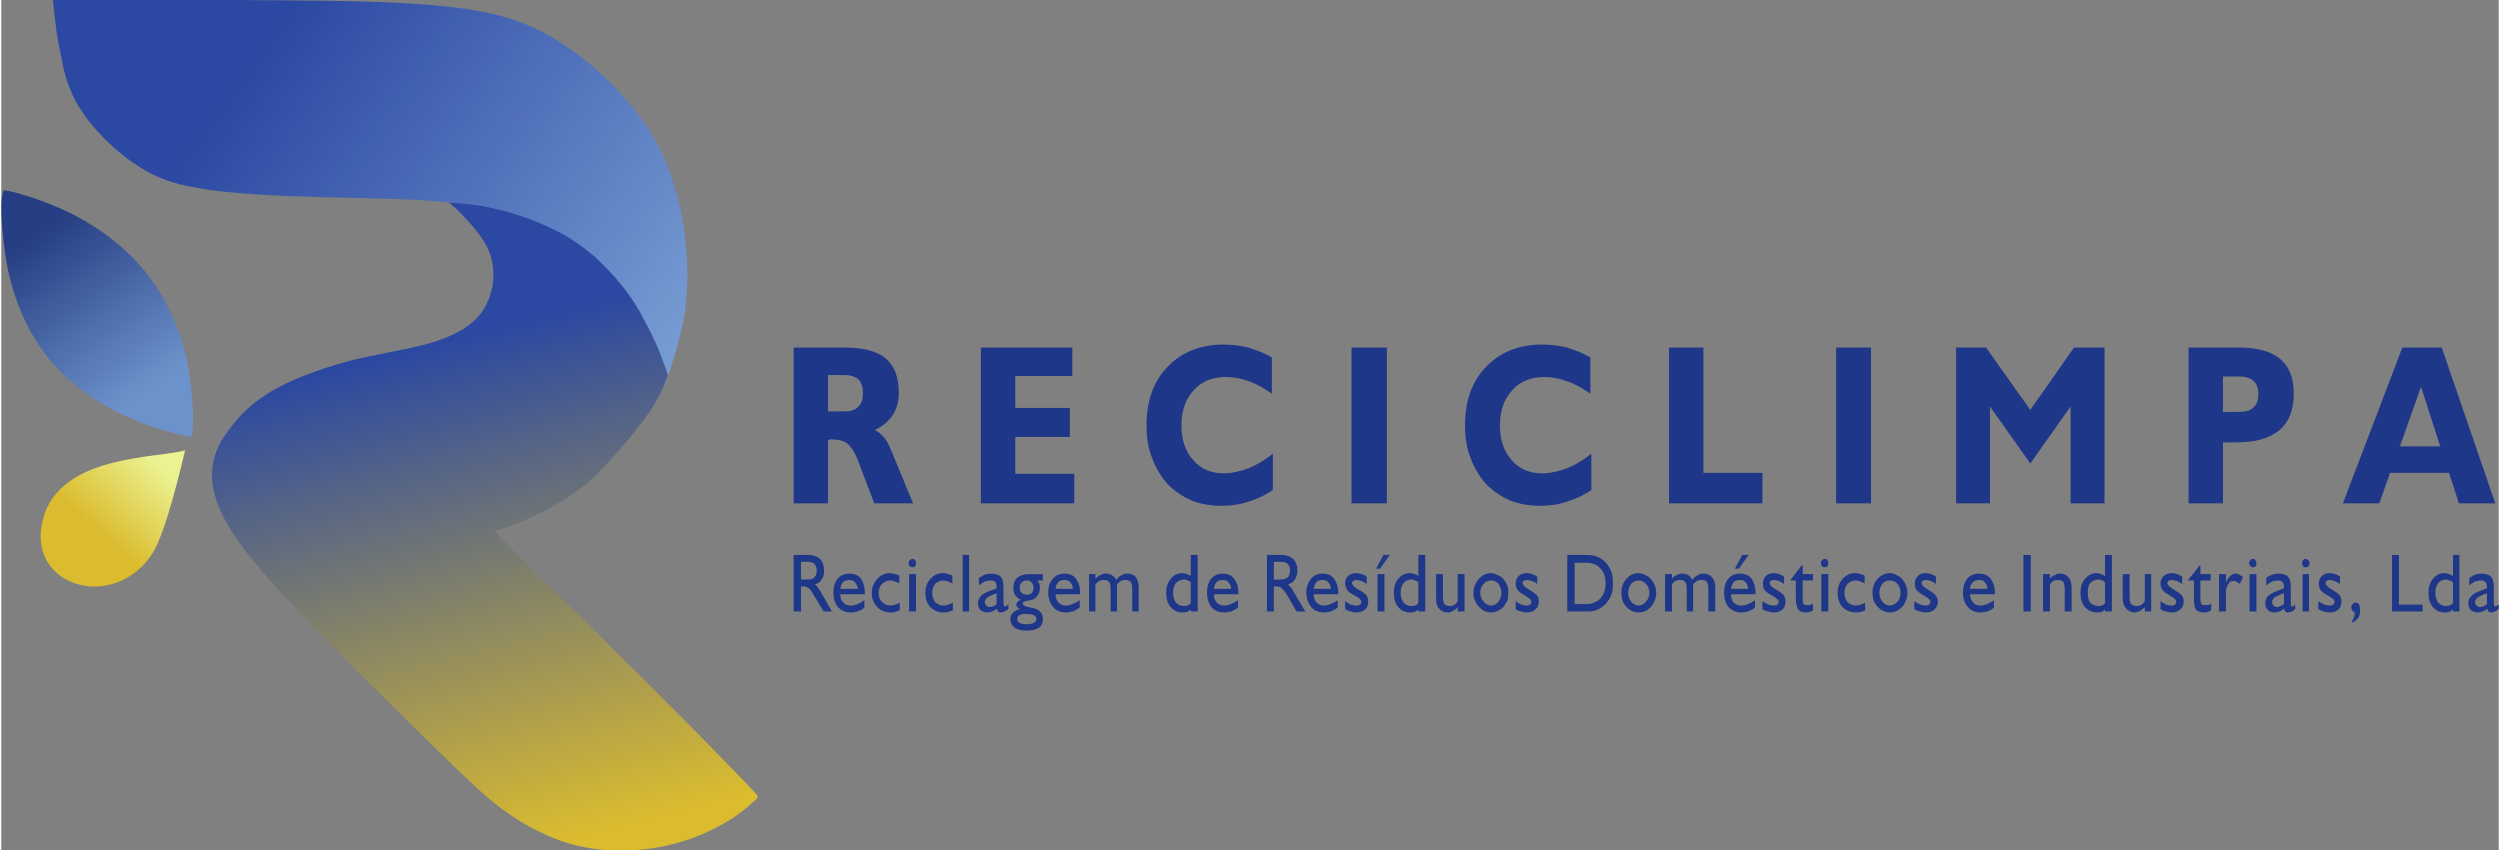 <?xml version="1.0" encoding="UTF-8"?>
<!DOCTYPE svg PUBLIC "-//W3C//DTD SVG 1.1//EN" "http://www.w3.org/Graphics/SVG/1.1/DTD/svg11.dtd">
<!-- Creator: CorelDRAW X8 -->
<svg xmlns="http://www.w3.org/2000/svg" xml:space="preserve" width="294px" height="100px" version="1.1" shape-rendering="geometricPrecision" text-rendering="geometricPrecision" image-rendering="optimizeQuality" fill-rule="evenodd" clip-rule="evenodd"
viewBox="0 0 5081 1730"
 xmlns:xlink="http://www.w3.org/1999/xlink">
 <rect x="0" y="0" width="5081" height="1730" fill="#808080" stroke="none"/>
 <defs>
    <linearGradient id="id0" gradientUnits="userSpaceOnUse" x1="457.289" y1="190.918" x2="1322.37" y2="825.821">
     <stop offset="0" stop-opacity="1" stop-color="#2B48A2"/>
     <stop offset="1" stop-opacity="1" stop-color="#789ED4"/>
    </linearGradient>
    <linearGradient id="id1" gradientUnits="userSpaceOnUse" x1="882.471" y1="694.843" x2="1141.22" y2="1710.95">
     <stop offset="0" stop-opacity="1" stop-color="#2B48A2"/>
     <stop offset="1" stop-opacity="1" stop-color="#DBBC2F"/>
    </linearGradient>
    <linearGradient id="id2" gradientUnits="userSpaceOnUse" x1="320.874" y1="944.701" x2="196.6" y2="1079.38">
     <stop offset="0" stop-opacity="1" stop-color="#EBF291"/>
     <stop offset="1" stop-opacity="1" stop-color="#DBBC2F"/>
    </linearGradient>
    <linearGradient id="id3" gradientUnits="userSpaceOnUse" x1="316.46" y1="780.432" x2="92.312" y2="453.181">
     <stop offset="0" stop-opacity="1" stop-color="#6C92CB"/>
     <stop offset="1" stop-opacity="1" stop-color="#253D82"/>
    </linearGradient>
 </defs>
 <g id="Camada_x0020_1">
  <g id="_2891650904256">
   <path fill="url(#id0)" d="M105 0l0 0 0 0 0 0 1 11 0 0c1,11 4,33 6,49 2,16 4,26 9,51 5,26 12,68 40,111 27,43 74,88 116,115 41,27 77,37 110,43 33,7 62,10 100,13 38,3 83,6 132,7 48,2 100,2 148,4 48,1 93,3 136,7 43,4 84,10 122,20 38,11 73,25 105,41 31,17 58,35 83,58 25,23 48,50 67,78 20,29 35,58 45,88 11,30 17,60 20,75 4,15 4,15 12,-7 7,-23 23,-69 32,-118 8,-49 9,-101 3,-154 -5,-53 -18,-106 -37,-155 -19,-48 -45,-90 -81,-131 -35,-41 -79,-81 -122,-110 -42,-29 -81,-48 -133,-63 -52,-14 -115,-22 -208,-27 -92,-5 -215,-5 -337,-6 -123,0 -246,0 -307,0 -62,0 -62,0 -62,0z"/>
   <path fill="url(#id1)" d="M924 413c14,1 40,3 68,9 29,6 60,15 86,25 26,10 48,20 69,32 21,12 40,26 60,43 19,18 39,38 54,57 15,18 26,35 38,55 11,20 23,43 33,65 10,22 17,44 21,54 4,11 4,11 -1,22 -4,11 -13,33 -34,64 -21,31 -54,70 -80,98 -25,27 -41,44 -67,62 -26,19 -62,39 -92,53 -29,14 -53,21 -65,25 -12,4 -12,4 -5,10 7,7 20,21 81,81 62,60 170,167 253,250 83,83 141,143 170,173 29,30 29,30 22,36 -7,6 -20,18 -35,29 -15,11 -32,21 -54,32 -22,11 -50,22 -83,30 -34,9 -73,13 -111,12 -37,0 -73,-6 -110,-18 -36,-13 -73,-31 -109,-56 -35,-24 -69,-55 -114,-99 -46,-44 -103,-101 -184,-181 -80,-80 -184,-183 -241,-259 -57,-75 -67,-123 -65,-160 3,-37 18,-62 36,-85 17,-23 36,-43 62,-61 26,-19 59,-35 90,-47 31,-12 60,-21 88,-29 27,-7 53,-12 83,-18 29,-6 64,-12 94,-22 31,-10 58,-23 76,-39 18,-15 27,-31 34,-48 6,-16 10,-32 9,-52 0,-20 -5,-44 -21,-68 -16,-25 -42,-51 -55,-64 -14,-12 -14,-12 -14,-12 0,0 0,0 13,1l0 0z"/>
   <path fill="url(#id2)" d="M374 916c-55,17 -255,8 -289,140 -37,138 146,191 223,69 28,-43 62,-193 66,-209z"/>
   <path fill="url(#id3)" d="M386 890c10,-28 0,-119 -9,-160 -31,-132 -104,-225 -222,-289 -40,-22 -116,-50 -150,-54 -12,27 1,124 9,164 38,169 139,263 295,318 28,9 52,14 77,21l0 0z"/>
   <path fill="#1F3788" fill-rule="nonzero" d="M1715 837c13,0 23,-3 29,-10 6,-6 9,-15 9,-27 0,-12 -3,-22 -9,-28 -7,-6 -16,-9 -29,-9l-33 0 0 74 33 0zm-103 187l0 -317 103 0c38,0 66,7 84,22 18,15 27,38 27,70 0,17 -4,32 -12,45 -8,12 -20,23 -37,31 7,3 13,8 19,15 5,6 10,15 14,25l45 109 -79 0 -35 -92c-6,-14 -13,-24 -20,-30 -7,-5 -18,-8 -31,-8 -1,0 -3,0 -4,0 -2,1 -3,1 -4,1l0 129 -70 0zm381 0l0 -317 186 0 0 58 -116 0 0 65 111 0 0 59 -111 0 0 75 120 0 0 60 -190 0zm594 -27c-16,11 -34,19 -51,24 -18,6 -36,8 -55,8 -22,0 -42,-4 -60,-11 -18,-8 -34,-19 -48,-33 -14,-16 -25,-34 -32,-54 -8,-20 -11,-42 -11,-66 0,-49 14,-89 43,-119 29,-30 67,-45 114,-45 17,0 34,2 50,6 16,5 32,11 48,20l0 74c-16,-11 -31,-20 -46,-25 -16,-6 -32,-9 -47,-9 -28,0 -50,9 -66,27 -16,17 -25,41 -25,71 0,30 8,54 24,71 15,18 36,27 62,27 16,0 33,-4 50,-10 17,-7 34,-17 50,-30l0 74zm160 27l0 -317 72 0 0 317 -72 0zm488 -27c-16,11 -34,19 -51,24 -18,6 -36,8 -55,8 -22,0 -42,-4 -60,-11 -18,-8 -34,-19 -48,-33 -14,-16 -25,-34 -32,-54 -8,-20 -11,-42 -11,-66 0,-49 14,-89 43,-119 29,-30 67,-45 114,-45 17,0 34,2 50,6 16,5 32,11 48,20l0 74c-16,-11 -31,-20 -47,-25 -15,-6 -31,-9 -46,-9 -28,0 -50,9 -66,27 -16,17 -25,41 -25,71 0,30 8,54 24,71 15,18 36,27 62,27 16,0 33,-4 50,-10 17,-7 34,-17 50,-30l0 74zm158 27l0 -317 70 0 0 255 120 0 0 62 -190 0zm340 0l0 -317 71 0 0 317 -71 0zm244 0l0 -317 61 0 90 127 89 -127 62 0 0 317 -69 0 0 -197 -82 116 -82 -116 0 197 -69 0zm576 -186c13,0 23,-3 29,-9 7,-6 10,-15 10,-27 0,-12 -3,-21 -10,-27 -7,-6 -16,-9 -28,-9l-34 0 0 72 33 0zm-103 186l0 -317 103 0c37,0 65,8 83,23 19,16 28,39 28,71 0,33 -10,58 -29,74 -20,17 -49,25 -88,25l-27 0 0 124 -70 0zm430 -116l82 0 -39 -121 -43 121zm-116 116l121 -317 80 0 109 317 -74 0 -20 -62 -120 0 -22 62 -74 0z"/>
   <path fill="#1F3788" fill-rule="nonzero" d="M1612 1244l0 -115 30 0c10,0 18,3 24,8 5,6 8,14 8,24 0,7 -1,13 -5,18 -3,5 -7,8 -14,10 2,1 3,3 5,4 1,2 3,5 6,9l24 42 -17 0 -18 -30c-5,-9 -9,-15 -12,-17 -4,-3 -7,-4 -12,-4l-4 0 0 51 -15 0zm15 -65l12 0c7,0 12,-1 15,-4 3,-3 5,-8 5,-14 0,-6 -2,-11 -5,-14 -3,-3 -8,-4 -15,-4l-12 0 0 36zm129 57c-4,4 -9,6 -14,8 -4,1 -9,2 -14,2 -11,0 -19,-4 -26,-11 -6,-8 -9,-17 -9,-30 0,-11 3,-21 9,-28 6,-7 14,-10 24,-10 9,0 17,3 23,10 5,8 8,17 8,30l0 2 -50 0c0,7 2,13 6,17 4,4 9,6 15,6 5,0 9,-1 14,-3 4,-2 9,-4 14,-8l0 15zm-49 -38l36 0c-1,-5 -3,-10 -6,-13 -3,-4 -7,-5 -11,-5 -6,0 -10,1 -13,4 -3,3 -5,8 -6,14zm121 28l0 16c-3,1 -7,2 -10,3 -3,1 -6,1 -9,1 -11,0 -20,-4 -27,-11 -7,-8 -11,-17 -11,-29 0,-11 4,-20 11,-28 7,-8 16,-12 26,-12 3,0 6,1 10,2 3,0 6,2 9,3l0 16c-3,-2 -6,-3 -9,-4 -3,-1 -6,-2 -10,-2 -6,0 -12,3 -16,7 -5,5 -7,11 -7,18 0,8 2,14 7,19 4,4 10,7 17,7 3,0 7,-1 10,-2 3,-1 6,-2 9,-4zm18 -80c0,-3 1,-5 2,-6 2,-2 4,-3 6,-3 2,0 4,1 5,3 2,1 2,3 2,6 0,2 0,4 -2,6 -1,2 -3,2 -5,2 -2,0 -4,0 -6,-2 -1,-2 -2,-4 -2,-6zm1 98l0 -76 14 0 0 76 -14 0zm89 -18l0 16c-3,1 -6,2 -10,3 -3,1 -6,1 -9,1 -11,0 -20,-4 -27,-11 -7,-8 -10,-17 -10,-29 0,-11 3,-20 10,-28 7,-8 16,-12 26,-12 4,0 7,1 10,2 3,0 6,2 9,3l0 16c-3,-2 -6,-3 -9,-4 -3,-1 -6,-2 -9,-2 -7,0 -13,3 -17,7 -4,5 -6,11 -6,18 0,8 2,14 6,19 5,4 10,7 17,7 4,0 7,-1 10,-2 3,-1 6,-2 9,-4zm20 18l0 -115 13 0 0 115 -13 0zm69 -15l0 -22c-9,3 -15,6 -18,8 -4,3 -6,6 -6,10 0,3 1,5 3,7 2,2 4,3 8,3 2,0 4,-1 7,-2 2,-1 4,-2 6,-4zm1 9c-4,3 -7,5 -10,6 -3,1 -6,2 -10,2 -6,0 -10,-2 -14,-5 -3,-3 -5,-8 -5,-14 0,-5 2,-10 6,-14 3,-4 9,-7 16,-10l16 -6c0,-1 0,-1 0,-2 0,0 0,-1 0,-1 0,-5 -1,-8 -3,-10 -1,-2 -5,-3 -9,-3 -4,0 -8,1 -12,2 -4,2 -8,5 -12,8l0 -15c4,-3 8,-5 12,-7 4,-1 9,-2 13,-2 9,0 15,2 19,6 4,4 6,11 6,21l0 32c0,3 0,5 1,6 0,1 1,2 2,2 1,0 1,0 2,-1 1,0 3,-2 5,-3l0 9c-3,2 -5,4 -8,5 -2,1 -5,2 -7,2 -3,0 -5,-1 -6,-2 -1,-1 -2,-3 -2,-6zm41 21c0,3 1,6 4,8 4,2 9,3 15,3 6,0 11,-1 15,-3 3,-2 5,-4 5,-7 0,-4 -2,-7 -6,-9 -4,-1 -10,-2 -18,-2 -5,0 -8,1 -11,3 -3,1 -4,4 -4,7zm7 -39c-5,-2 -8,-5 -11,-9 -3,-4 -4,-9 -4,-15 0,-9 3,-16 8,-21 6,-4 14,-7 25,-7l27 0 0 13 -11 0c1,2 3,4 4,7 1,2 1,5 1,8 0,6 -2,12 -5,16 -4,5 -8,8 -14,9 -1,0 -3,1 -5,1 -7,1 -11,3 -11,6 0,3 5,6 16,8 2,1 4,1 6,1 6,2 11,4 14,8 4,4 5,8 5,14 0,8 -2,14 -8,18 -6,4 -14,6 -25,6 -11,0 -19,-2 -24,-6 -6,-4 -9,-10 -9,-17 0,-6 2,-10 5,-13 4,-4 8,-6 15,-8 -3,-1 -5,-2 -6,-4 -1,-1 -2,-3 -2,-5 0,-2 1,-4 2,-5 2,-2 4,-3 7,-5zm12 -39c-4,0 -7,1 -10,4 -3,3 -4,6 -4,11 0,4 1,8 4,10 2,3 6,4 10,4 4,0 8,-1 11,-4 2,-3 3,-6 3,-10 0,-5 -1,-8 -4,-11 -2,-3 -6,-4 -10,-4zm108 55c-5,4 -9,6 -14,8 -5,1 -10,2 -15,2 -10,0 -19,-4 -25,-11 -6,-8 -10,-17 -10,-30 0,-11 3,-21 10,-28 6,-7 13,-10 23,-10 10,0 18,3 23,10 6,8 9,17 9,30l0 2 -50 0c0,7 2,13 6,17 4,4 9,6 15,6 4,0 9,-1 13,-3 5,-2 10,-4 15,-8l0 15zm-49 -38l35 0c0,-5 -2,-10 -5,-13 -3,-4 -7,-5 -12,-5 -5,0 -9,1 -12,4 -3,3 -6,8 -6,14zm68 46l0 -76 13 0 0 9c4,-3 7,-6 10,-7 4,-2 7,-3 11,-3 5,0 9,1 12,3 4,2 7,5 9,10 4,-5 8,-8 11,-10 4,-2 8,-3 12,-3 7,0 13,2 17,7 4,5 6,12 6,20l0 50 -13 0 0 -46c0,-6 -1,-11 -3,-14 -3,-3 -6,-4 -11,-4 -4,0 -7,0 -9,2 -3,1 -5,4 -8,7l0 55 -13 0 0 -46c0,-6 -1,-11 -3,-14 -3,-3 -6,-4 -11,-4 -3,0 -6,0 -9,2 -3,1 -5,4 -8,7l0 55 -13 0zm207 -17l0 -42c-2,-2 -4,-4 -6,-4 -3,-1 -5,-2 -8,-2 -6,0 -12,3 -16,7 -4,5 -6,12 -6,20 0,8 2,15 6,20 4,4 10,7 16,7 3,0 5,-1 8,-1 2,-1 4,-3 6,-5zm0 13c-2,2 -5,4 -8,5 -2,1 -6,1 -9,1 -10,0 -18,-4 -24,-11 -6,-7 -9,-17 -9,-29 0,-11 3,-21 9,-28 6,-8 14,-12 24,-12 3,0 7,1 9,2 3,1 6,2 8,4l0 -43 14 0 0 115 -14 0 0 -4zm96 -4c-5,4 -9,6 -14,8 -5,1 -10,2 -15,2 -10,0 -19,-4 -25,-11 -6,-8 -9,-17 -9,-30 0,-11 3,-21 9,-28 6,-7 14,-10 23,-10 10,0 18,3 23,10 6,8 9,17 9,30l0 2 -50 0c0,7 2,13 6,17 4,4 9,6 15,6 4,0 9,-1 13,-3 5,-2 10,-4 15,-8l0 15zm-49 -38l35 0c0,-5 -2,-10 -5,-13 -3,-4 -7,-5 -12,-5 -5,0 -9,1 -12,4 -3,3 -5,8 -6,14zm108 46l0 -115 30 0c10,0 18,3 23,8 6,6 9,14 9,24 0,7 -2,13 -5,18 -3,5 -8,8 -14,10 1,1 3,3 4,4 2,2 4,5 6,9l25 42 -18 0 -17 -30c-5,-9 -10,-15 -13,-17 -3,-3 -7,-4 -11,-4l-5 0 0 51 -14 0zm14 -65l12 0c7,0 12,-1 16,-4 3,-3 5,-8 5,-14 0,-6 -2,-11 -5,-14 -3,-3 -8,-4 -16,-4l-12 0 0 36zm130 57c-5,4 -9,6 -14,8 -5,1 -10,2 -15,2 -10,0 -19,-4 -25,-11 -6,-8 -10,-17 -10,-30 0,-11 4,-21 10,-28 6,-7 14,-10 23,-10 10,0 18,3 23,10 6,8 9,17 9,30l0 2 -50 0c0,7 2,13 6,17 4,4 9,6 15,6 4,0 9,-1 13,-3 5,-2 10,-4 15,-8l0 15zm-49 -38l35 0c0,-5 -2,-10 -5,-13 -3,-4 -7,-5 -12,-5 -5,0 -9,1 -12,4 -3,3 -5,8 -6,14zm64 41l0 -16c4,3 8,5 11,7 4,1 7,2 11,2 3,0 6,0 8,-2 2,-1 3,-3 3,-6 0,-3 -4,-7 -11,-11 -2,-1 -4,-2 -5,-3 -7,-3 -11,-7 -13,-10 -2,-4 -4,-8 -4,-13 0,-6 2,-11 6,-15 4,-4 10,-6 17,-6 4,0 7,1 11,2 3,1 7,3 10,5l0 15c-4,-3 -8,-5 -11,-6 -4,-1 -7,-2 -10,-2 -3,0 -5,1 -6,2 -2,1 -3,2 -3,4 0,4 5,9 14,14l2 1c7,4 12,8 14,11 2,3 3,7 3,12 0,7 -2,12 -6,16 -5,4 -11,6 -18,6 -4,0 -8,-1 -12,-2 -4,-1 -8,-2 -11,-5zm66 5l0 -76 14 0 0 76 -14 0zm-3 -87l15 -28 13 0 -20 28 -8 0zm86 70l0 -42c-2,-2 -4,-4 -7,-4 -2,-1 -4,-2 -7,-2 -7,0 -12,3 -16,7 -4,5 -6,12 -6,20 0,8 2,15 6,20 4,4 9,7 16,7 3,0 5,-1 7,-1 3,-1 5,-3 7,-5zm0 13c-2,2 -5,4 -8,5 -3,1 -6,1 -9,1 -10,0 -18,-4 -24,-11 -6,-7 -9,-17 -9,-29 0,-11 3,-21 9,-28 6,-8 14,-12 24,-12 3,0 6,1 9,2 3,1 6,2 8,4l0 -43 14 0 0 115 -14 0 0 -4zm80 -5c-3,4 -6,6 -10,8 -3,2 -6,3 -10,3 -8,0 -13,-3 -18,-8 -4,-4 -6,-11 -6,-19l0 -51 14 0 0 47c0,6 1,11 3,14 2,2 6,4 11,4 3,0 6,-1 9,-2 2,-2 5,-4 7,-8l0 -55 14 0 0 76 -14 0 0 -9zm46 -29c0,7 2,13 7,18 4,5 9,8 15,8 6,0 11,-3 15,-8 4,-5 6,-11 6,-18 0,-7 -2,-13 -6,-18 -4,-5 -9,-7 -15,-7 -6,0 -11,2 -15,7 -5,5 -7,11 -7,18zm-14 0c0,-11 4,-20 11,-28 7,-8 15,-12 25,-12 5,0 9,2 13,4 5,2 9,4 12,8 3,4 6,8 8,13 2,5 2,10 2,15 0,5 0,11 -2,16 -2,4 -5,9 -8,13 -3,3 -7,6 -12,8 -4,2 -8,3 -13,3 -10,0 -18,-4 -25,-12 -7,-7 -11,-17 -11,-28zm86 33l0 -16c4,3 7,5 11,7 4,1 7,2 10,2 4,0 7,0 8,-2 2,-1 3,-3 3,-6 0,-3 -3,-7 -11,-11 -2,-1 -3,-2 -4,-3 -7,-3 -11,-7 -13,-10 -3,-4 -4,-8 -4,-13 0,-6 2,-11 6,-15 4,-4 10,-6 17,-6 4,0 7,1 11,2 3,1 7,3 10,5l0 15c-4,-3 -8,-5 -11,-6 -4,-1 -7,-2 -10,-2 -3,0 -5,1 -7,2 -1,1 -2,2 -2,4 0,4 5,9 14,14l1 1c8,4 12,8 15,11 2,3 3,7 3,12 0,7 -2,12 -7,16 -4,4 -10,6 -17,6 -4,0 -8,-1 -12,-2 -4,-1 -8,-2 -11,-5zm143 -94l-23 0 0 84 23 0c12,0 22,-4 29,-11 7,-8 11,-18 11,-31 0,-13 -4,-24 -11,-31 -7,-8 -17,-11 -29,-11zm0 -16c7,0 14,1 19,2 5,2 10,4 15,8 7,5 12,12 16,20 4,9 5,18 5,28 0,10 -1,19 -5,27 -4,8 -9,15 -16,20 -5,4 -9,6 -15,8 -5,2 -12,2 -19,2l-38 0 0 -115 38 0zm86 77c0,7 2,13 6,18 4,5 9,8 15,8 6,0 11,-3 15,-8 5,-5 7,-11 7,-18 0,-7 -2,-13 -7,-18 -4,-5 -9,-7 -15,-7 -6,0 -11,2 -15,7 -4,5 -6,11 -6,18zm-14 0c0,-11 3,-20 10,-28 7,-8 15,-12 25,-12 5,0 10,2 14,4 4,2 8,4 11,8 4,4 6,8 8,13 2,5 3,10 3,15 0,5 -1,11 -3,16 -2,4 -4,9 -8,13 -3,3 -7,6 -11,8 -4,2 -9,3 -14,3 -10,0 -18,-4 -25,-12 -7,-7 -10,-17 -10,-28zm89 38l0 -76 14 0 0 9c3,-3 6,-6 10,-7 3,-2 7,-3 10,-3 5,0 9,1 13,3 3,2 6,5 8,10 4,-5 8,-8 12,-10 3,-2 7,-3 11,-3 7,0 13,2 17,7 5,5 7,12 7,20l0 50 -14 0 0 -46c0,-6 -1,-11 -3,-14 -2,-3 -6,-4 -11,-4 -3,0 -6,0 -9,2 -3,1 -5,4 -8,7l0 55 -13 0 0 -46c0,-6 -1,-11 -3,-14 -2,-3 -6,-4 -11,-4 -3,0 -6,0 -9,2 -2,1 -5,4 -7,7l0 55 -14 0zm183 -8c-5,4 -9,6 -14,8 -5,1 -9,2 -14,2 -11,0 -19,-4 -26,-11 -6,-8 -9,-17 -9,-30 0,-11 3,-21 9,-28 6,-7 14,-10 24,-10 9,0 17,3 23,10 5,8 8,17 8,30l0 2 -50 0c0,7 2,13 6,17 4,4 9,6 15,6 5,0 9,-1 14,-3 4,-2 9,-4 14,-8l0 15zm-49 -38l35 0c0,-5 -2,-10 -5,-13 -3,-4 -7,-5 -12,-5 -5,0 -9,1 -12,4 -3,3 -5,8 -6,14zm8 -41l15 -28 13 0 -20 28 -8 0zm56 82l0 -16c4,3 8,5 12,7 3,1 7,2 10,2 3,0 6,0 8,-2 2,-1 3,-3 3,-6 0,-3 -4,-7 -11,-11 -2,-1 -4,-2 -5,-3 -6,-3 -11,-7 -13,-10 -2,-4 -3,-8 -3,-13 0,-6 2,-11 6,-15 4,-4 9,-6 16,-6 4,0 8,1 11,2 4,1 7,3 10,5l0 15c-4,-3 -8,-5 -11,-6 -3,-1 -7,-2 -10,-2 -2,0 -5,1 -6,2 -2,1 -2,2 -2,4 0,4 4,9 14,14l1 1c7,4 12,8 14,11 2,3 3,7 3,12 0,7 -2,12 -6,16 -5,4 -10,6 -18,6 -4,0 -8,-1 -12,-2 -4,-1 -7,-2 -11,-5zm103 3c-2,1 -4,2 -7,3 -2,1 -5,1 -7,1 -8,0 -13,-2 -16,-6 -3,-4 -5,-12 -5,-22l0 -37 -11 0 0 -1 23 -30 2 0 0 18 21 0 0 13 -21 0 0 35c0,7 0,11 2,13 1,2 4,2 7,2 2,0 4,0 6,0 2,-1 4,-2 6,-3l0 14zm16 -96c0,-3 1,-5 2,-6 2,-2 4,-3 6,-3 2,0 4,1 5,3 2,1 2,3 2,6 0,2 0,4 -2,6 -1,2 -3,2 -5,2 -2,0 -4,0 -6,-2 -1,-2 -2,-4 -2,-6zm1 98l0 -76 14 0 0 76 -14 0zm89 -18l0 16c-3,1 -6,2 -9,3 -4,1 -7,1 -10,1 -11,0 -20,-4 -27,-11 -7,-8 -10,-17 -10,-29 0,-11 3,-20 10,-28 7,-8 16,-12 26,-12 4,0 7,1 10,2 3,0 6,2 9,3l0 16c-3,-2 -6,-3 -9,-4 -3,-1 -6,-2 -9,-2 -7,0 -13,3 -17,7 -4,5 -6,11 -6,18 0,8 2,14 6,19 5,4 10,7 18,7 3,0 6,-1 9,-2 3,-1 6,-2 9,-4zm29 -20c0,7 2,13 6,18 4,5 9,8 15,8 6,0 11,-3 16,-8 4,-5 6,-11 6,-18 0,-7 -2,-13 -6,-18 -5,-5 -10,-7 -16,-7 -6,0 -11,2 -15,7 -4,5 -6,11 -6,18zm-14 0c0,-11 3,-20 10,-28 7,-8 16,-12 26,-12 4,0 9,2 13,4 4,2 8,4 11,8 4,4 6,8 8,13 2,5 3,10 3,15 0,5 -1,11 -3,16 -2,4 -4,9 -8,13 -3,3 -7,6 -11,8 -4,2 -9,3 -13,3 -10,0 -19,-4 -26,-12 -7,-7 -10,-17 -10,-28zm85 33l0 -16c4,3 8,5 12,7 3,1 7,2 10,2 3,0 6,0 8,-2 2,-1 3,-3 3,-6 0,-3 -4,-7 -11,-11 -2,-1 -4,-2 -5,-3 -6,-3 -10,-7 -13,-10 -2,-4 -3,-8 -3,-13 0,-6 2,-11 6,-15 4,-4 9,-6 16,-6 4,0 8,1 11,2 4,1 7,3 10,5l0 15c-4,-3 -7,-5 -11,-6 -3,-1 -6,-2 -10,-2 -2,0 -4,1 -6,2 -2,1 -2,2 -2,4 0,4 4,9 14,14l1 1c7,4 12,8 14,11 2,3 4,7 4,12 0,7 -3,12 -7,16 -4,4 -10,6 -18,6 -4,0 -8,-1 -12,-2 -3,-1 -7,-2 -11,-5z"/>
   <path fill="#1F3788" fill-rule="nonzero" d="M4054 1236c-4,4 -9,6 -13,8 -5,1 -10,2 -15,2 -11,0 -19,-4 -25,-11 -7,-8 -10,-17 -10,-30 0,-11 3,-21 9,-28 6,-7 14,-10 24,-10 10,0 17,3 23,10 6,8 9,17 9,30l0 2 -51 0c1,7 3,13 7,17 3,4 8,6 15,6 4,0 8,-1 13,-3 5,-2 9,-4 14,-8l0 15zm-49 -38l36 0c-1,-5 -2,-10 -5,-13 -3,-4 -7,-5 -12,-5 -5,0 -9,1 -12,4 -4,3 -6,8 -7,14zm109 46l0 -115 15 0 0 115 -15 0zm40 0l0 -76 14 0 0 9c3,-3 6,-6 10,-7 3,-2 7,-3 10,-3 8,0 13,2 17,7 5,5 7,12 7,20l0 50 -14 0 0 -46c0,-6 -1,-11 -3,-14 -2,-3 -6,-4 -11,-4 -3,0 -6,0 -9,2 -2,1 -5,4 -7,7l0 55 -14 0zm126 -17l0 -42c-2,-2 -4,-4 -6,-4 -2,-1 -5,-2 -8,-2 -6,0 -12,3 -16,7 -4,5 -5,12 -5,20 0,8 1,15 5,20 4,4 10,7 16,7 3,0 6,-1 8,-1 2,-1 4,-3 6,-5zm0 13c-2,2 -5,4 -7,5 -3,1 -6,1 -10,1 -10,0 -17,-4 -24,-11 -6,-7 -9,-17 -9,-29 0,-11 3,-21 9,-28 7,-8 14,-12 24,-12 3,0 7,1 9,2 3,1 6,2 8,4l0 -43 14 0 0 115 -14 0 0 -4zm81 -5c-4,4 -7,6 -10,8 -4,2 -7,3 -11,3 -7,0 -13,-3 -17,-8 -4,-4 -7,-11 -7,-19l0 -51 14 0 0 47c0,6 1,11 3,14 3,2 6,4 11,4 4,0 7,-1 9,-2 3,-2 5,-4 8,-8l0 -55 13 0 0 76 -13 0 0 -9zm32 4l0 -16c4,3 7,5 11,7 4,1 7,2 10,2 4,0 7,0 8,-2 2,-1 3,-3 3,-6 0,-3 -3,-7 -11,-11 -2,-1 -3,-2 -4,-3 -7,-3 -11,-7 -13,-10 -3,-4 -4,-8 -4,-13 0,-6 2,-11 6,-15 4,-4 10,-6 17,-6 4,0 7,1 11,2 3,1 7,3 10,5l0 15c-4,-3 -8,-5 -11,-6 -4,-1 -7,-2 -10,-2 -3,0 -5,1 -7,2 -1,1 -2,2 -2,4 0,4 5,9 14,14l1 1c8,4 12,8 15,11 2,3 3,7 3,12 0,7 -2,12 -7,16 -4,4 -10,6 -17,6 -4,0 -8,-1 -12,-2 -4,-1 -8,-2 -11,-5zm103 3c-3,1 -5,2 -7,3 -2,1 -5,1 -8,1 -7,0 -13,-2 -16,-6 -3,-4 -4,-12 -4,-22l0 -37 -12 0 0 -1 24 -30 1 0 0 18 21 0 0 13 -21 0 0 35c0,7 1,11 2,13 2,2 4,2 8,2 2,0 4,0 6,0 2,-1 4,-2 6,-3l0 14zm16 2l0 -76 14 0 0 17c3,-7 7,-12 10,-14 3,-3 6,-4 10,-4 2,0 4,0 7,2 2,1 5,3 8,5l-7 14c-3,-2 -5,-4 -7,-5 -2,-1 -4,-1 -6,-1 -4,0 -7,1 -9,5 -3,3 -5,8 -6,14l0 43 -14 0zm61 -98c0,-3 1,-5 3,-6 1,-2 3,-3 5,-3 2,0 4,1 5,3 2,1 2,3 2,6 0,2 0,4 -2,6 -1,2 -3,2 -5,2 -2,0 -4,0 -5,-2 -2,-2 -3,-4 -3,-6zm1 98l0 -76 14 0 0 76 -14 0zm70 -15l0 -22c-9,3 -15,6 -19,8 -3,3 -5,6 -5,10 0,3 1,5 3,7 2,2 4,3 7,3 3,0 5,-1 7,-2 3,-1 5,-2 7,-4zm0 9c-3,3 -6,5 -9,6 -3,1 -6,2 -10,2 -6,0 -11,-2 -14,-5 -3,-3 -5,-8 -5,-14 0,-5 2,-10 5,-14 4,-4 10,-7 17,-10l16 -6c0,-1 0,-1 0,-2 0,0 0,-1 0,-1 0,-5 -1,-8 -3,-10 -2,-2 -5,-3 -10,-3 -3,0 -7,1 -11,2 -4,2 -8,5 -12,8l0 -15c3,-3 7,-5 12,-7 4,-1 8,-2 13,-2 9,0 15,2 19,6 4,4 6,11 6,21l0 32c0,3 0,5 0,6 1,1 1,2 2,2 1,0 2,0 3,-1 1,0 2,-2 4,-3l0 9c-2,2 -4,4 -7,5 -2,1 -5,2 -8,2 -2,0 -4,-1 -5,-2 -2,-1 -2,-3 -3,-6zm37 -92c0,-3 0,-5 2,-6 1,-2 3,-3 5,-3 2,0 4,1 6,3 1,1 2,3 2,6 0,2 -1,4 -2,6 -2,2 -4,2 -6,2 -2,0 -4,0 -5,-2 -2,-2 -2,-4 -2,-6zm1 98l0 -76 13 0 0 76 -13 0zm32 -5l0 -16c4,3 8,5 12,7 3,1 7,2 10,2 3,0 6,0 8,-2 2,-1 3,-3 3,-6 0,-3 -4,-7 -11,-11 -2,-1 -4,-2 -5,-3 -6,-3 -11,-7 -13,-10 -2,-4 -3,-8 -3,-13 0,-6 2,-11 6,-15 4,-4 9,-6 16,-6 4,0 8,1 11,2 4,1 7,3 10,5l0 15c-4,-3 -8,-5 -11,-6 -3,-1 -7,-2 -10,-2 -2,0 -5,1 -6,2 -2,1 -2,2 -2,4 0,4 4,9 14,14l1 1c7,4 12,8 14,11 2,3 3,7 3,12 0,7 -2,12 -6,16 -5,4 -10,6 -18,6 -4,0 -8,-1 -12,-2 -4,-1 -7,-2 -11,-5zm74 7c-3,-1 -4,-3 -5,-4 -1,-2 -2,-4 -2,-6 0,-3 1,-5 3,-7 1,-2 3,-3 6,-3 2,0 5,1 7,4 1,3 2,7 2,12 0,6 -1,11 -4,15 -3,4 -7,8 -13,10l0 -3c2,-2 3,-5 4,-7 1,-3 2,-5 2,-9l0 -2zm76 -2l0 -115 14 0 0 101 48 0 0 14 -62 0zm124 -17l0 -42c-2,-2 -5,-4 -7,-4 -2,-1 -5,-2 -7,-2 -7,0 -12,3 -16,7 -4,5 -6,12 -6,20 0,8 2,15 6,20 4,4 9,7 16,7 2,0 5,-1 7,-1 2,-1 5,-3 7,-5zm0 13c-3,2 -5,4 -8,5 -3,1 -6,1 -10,1 -9,0 -17,-4 -23,-11 -6,-7 -9,-17 -9,-29 0,-11 3,-21 9,-28 6,-8 14,-12 23,-12 4,0 7,1 10,2 3,1 5,2 8,4l0 -43 13 0 0 115 -13 0 0 -4zm69 -11l0 -22c-9,3 -15,6 -18,8 -4,3 -6,6 -6,10 0,3 1,5 3,7 2,2 4,3 8,3 2,0 4,-1 7,-2 2,-1 4,-2 6,-4zm1 9c-4,3 -7,5 -10,6 -3,1 -6,2 -10,2 -6,0 -10,-2 -14,-5 -3,-3 -5,-8 -5,-14 0,-5 2,-10 6,-14 3,-4 9,-7 16,-10l16 -6c0,-1 0,-1 0,-2 0,0 0,-1 0,-1 0,-5 -1,-8 -3,-10 -2,-2 -5,-3 -9,-3 -4,0 -8,1 -12,2 -4,2 -8,5 -12,8l0 -15c4,-3 8,-5 12,-7 4,-1 9,-2 13,-2 9,0 15,2 19,6 4,4 6,11 6,21l0 32c0,3 0,5 1,6 0,1 1,2 2,2 1,0 1,0 2,-1 1,0 3,-2 5,-3l0 9c-3,2 -5,4 -8,5 -2,1 -5,2 -7,2 -3,0 -5,-1 -6,-2 -1,-1 -2,-3 -2,-6z"/>
  </g>
 </g>
</svg>
